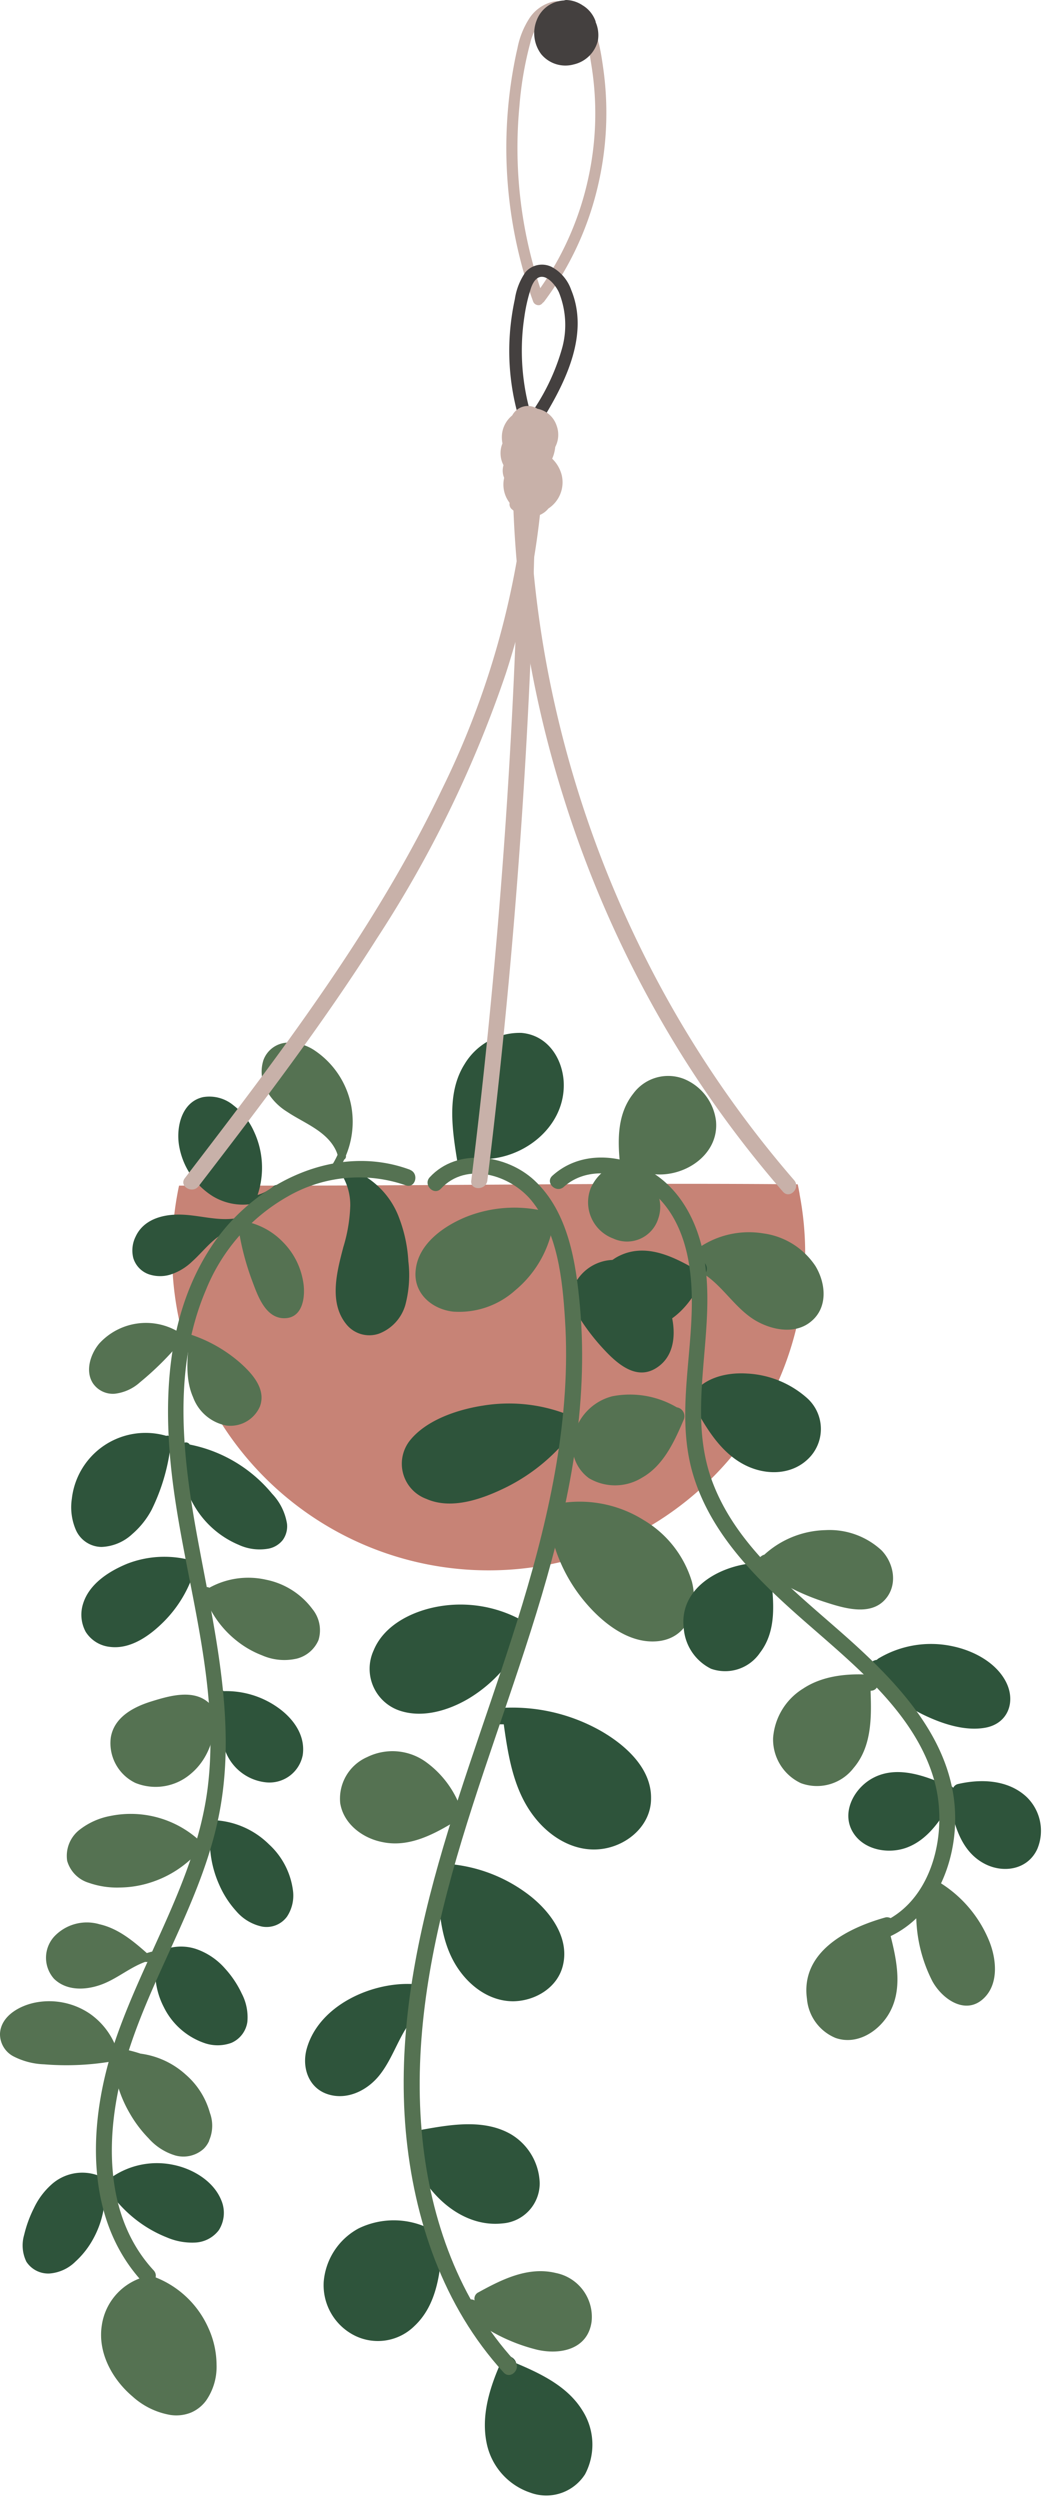<?xml version="1.0" encoding="UTF-8"?><svg xmlns="http://www.w3.org/2000/svg" xmlns:xlink="http://www.w3.org/1999/xlink" height="310.5" preserveAspectRatio="xMidYMid meet" version="1.0" viewBox="-0.0 -0.0 129.9 310.5" width="129.9" zoomAndPan="magnify"><g data-name="Layer 2"><g><g id="change1_1"><path d="M75,8.58c-.35-2.48-.77-5.49-2.71-7.24A4.18,4.18,0,0,0,68.82.19a4.86,4.86,0,0,0-3,2.06A10.48,10.48,0,0,0,64.32,6c-.32,1.37-.57,2.76-.78,4.16a56.36,56.36,0,0,0,2.05,25.29c.2.65.43,1.3.66,1.94a.72.72,0,0,0,.85.5.74.74,0,0,0,.37-.28.77.77,0,0,0,.22-.22,38.38,38.38,0,0,0,6.47-13.62A39.71,39.71,0,0,0,75,8.58ZM73.13,22.12a37.64,37.64,0,0,1-5.6,13.13l-.37.54a54.91,54.91,0,0,1-2.59-22.62,43.51,43.51,0,0,1,1.35-7.86,6,6,0,0,1,1.77-3.07,2.64,2.64,0,0,1,2.78-.47c2.21,1,2.67,3.91,3,6.05A37.61,37.61,0,0,1,73.13,22.12Z" fill="#c8b1a9"/></g><g id="change2_1"><path d="M71,36a5.16,5.16,0,0,0-2.41-2.84,2.71,2.71,0,0,0-3.28.66A7.84,7.84,0,0,0,64,37.15a30.86,30.86,0,0,0-.62,4.28,29.81,29.81,0,0,0,.89,9.68.78.78,0,0,0,1.51-.42,28.43,28.43,0,0,1-.91-7.57,27.62,27.62,0,0,1,.31-3.75A20.85,20.85,0,0,1,66,35.79c.22-.64.67-1.5,1.48-1.4s1.64,1.14,2,1.93a10.82,10.82,0,0,1,.41,6.86,26.6,26.6,0,0,1-3.44,7.53.79.79,0,0,0,1.36.8C70.52,47,73.19,41.3,71,36Z" fill="#44403f"/></g><g id="change3_1"><path d="M99.39,148.26c-.07-.39-.14-.77-.23-1.16-10.42-.1-20.84-.07-31.26,0-10.67.06-21.35.15-32,.16q-6.82,0-13.64,0c-.09.38-.16.76-.23,1.15a39.78,39.78,0,0,0-.64,7.12,39.35,39.35,0,1,0,78-7.22Z" fill="#c78376"/></g><g id="change4_1"><path d="M43,143.53a.47.47,0,0,1-.22.5,10.29,10.29,0,0,1-.86,1.51.51.51,0,0,1-.68.18.5.5,0,0,1-.18-.68,10.54,10.54,0,0,0,.9-1.6,3.5,3.5,0,0,0-.2-.54c-1.16-2.45-4-3.41-6.1-4.83A7.35,7.35,0,0,1,33,135.19a4.75,4.75,0,0,1-.25-3.53,3.31,3.31,0,0,1,2.81-2.15,5.71,5.71,0,0,1,3.68,1.05,10.7,10.7,0,0,1,4.41,6.73A10.92,10.92,0,0,1,43,143.53Z" fill="#557252"/></g><g id="change5_1"><path d="M50.39,162.07a5.42,5.42,0,0,1-3.29,3.58,3.67,3.67,0,0,1-4-1.11c-2.27-2.72-1.22-6.59-.42-9.65a19.55,19.55,0,0,0,.86-5.14,7.21,7.21,0,0,0-1-3.75,8,8,0,0,0-1.11-.14c-.63,0-.64-1,0-1l.59,0a.45.45,0,0,1,.11-.17.5.5,0,0,1,.71,0l.3.39a10.21,10.21,0,0,1,6.5,6.26,17.79,17.79,0,0,1,1.12,5.31A14.49,14.49,0,0,1,50.39,162.07Z" fill="#2e543b"/></g><g id="change5_2"><path d="M34.71,148a6,6,0,0,1-.8.61,7.27,7.27,0,0,1-7.54-.08,9.22,9.22,0,0,1-4.14-6.43c-.31-2.27.41-5.24,3-5.83a4.68,4.68,0,0,1,3.77,1,8.46,8.46,0,0,1,2.55,3.22,10.63,10.63,0,0,1,.47,7.93,5.36,5.36,0,0,0,2-1.09.5.5,0,0,1,.7,0A.48.48,0,0,1,34.71,148Z" fill="#2e543b"/></g><g id="change5_3"><path d="M29.58,152.68c-2.46.1-4,2.5-5.69,4a7,7,0,0,1-2.7,1.63,4.39,4.39,0,0,1-2.73-.05,3.09,3.09,0,0,1-1.89-2,3.86,3.86,0,0,1,.29-2.67c.92-2,3.08-2.69,5.12-2.73,2.41-.06,4.8.82,7.21.48a.5.5,0,0,1,.61.35h0A.51.51,0,0,1,29.58,152.68Z" fill="#2e543b"/></g><g id="change4_2"><path d="M35.41,163.73c-2.43.06-3.39-2.85-4.08-4.69a32.64,32.64,0,0,1-1.68-6.44h0a.5.5,0,1,1,0-1h0a.43.43,0,0,1,.26-.18.51.51,0,0,1,.6.3,8.89,8.89,0,0,1,4.66,2.55,9.06,9.06,0,0,1,2.5,4.83C38,160.83,37.75,163.67,35.41,163.73Z" fill="#557252"/></g><g id="change4_3"><path d="M23.27,165.68l-.45.55a.34.34,0,0,1-.05.14.55.55,0,0,1-.24.21,37.39,37.39,0,0,1-5.12,5.1,5.64,5.64,0,0,1-3.14,1.43,3,3,0,0,1-2.72-1.3c-1-1.54-.29-3.66.79-4.94a7.87,7.87,0,0,1,9.85-1.44l.37-.44a.5.5,0,0,1,.7,0A.51.51,0,0,1,23.27,165.68Z" fill="#557252"/></g><g id="change4_4"><path d="M32.31,174.69a4,4,0,0,1-4.17,2.37A5.51,5.51,0,0,1,24,173.54c-.94-2.13-.74-4.55-.53-6.81l-.06,0a.5.5,0,1,1,.2-1,17.91,17.91,0,0,1,6.29,3.58C31.36,170.62,33.11,172.54,32.31,174.69Z" fill="#557252"/></g><g id="change5_4"><path d="M21.63,179.17a.52.52,0,0,1-.41.36l-.06.39a24.48,24.48,0,0,1-2.32,7.62,10.47,10.47,0,0,1-2.4,3,5.93,5.93,0,0,1-3.82,1.6,3.53,3.53,0,0,1-3.17-2.07,7.11,7.11,0,0,1-.52-3.92,9.22,9.22,0,0,1,11.74-7.81.45.45,0,0,1,.3,0,.47.47,0,0,1,.28.21h0A.5.5,0,0,1,21.63,179.17Z" fill="#2e543b"/></g><g id="change5_5"><path d="M35.15,191.28a3,3,0,0,1-1.67,1.05,6.22,6.22,0,0,1-3.82-.46,11.6,11.6,0,0,1-5.6-5,11.36,11.36,0,0,1-1.5-6.62L22,180.2a.5.5,0,0,1,.14-1l.64.08a.53.53,0,0,1,.8.14,17.7,17.7,0,0,1,10.25,6.12,7,7,0,0,1,1.85,3.74A2.92,2.92,0,0,1,35.15,191.28Z" fill="#2e543b"/></g><g id="change5_6"><path d="M24.39,194.28a15.32,15.32,0,0,1-4,7.11c-1.73,1.74-4.15,3.5-6.74,3.16a4.06,4.06,0,0,1-3-1.87,4.48,4.48,0,0,1-.31-3.53c.77-2.44,3.21-4,5.48-4.93a12.76,12.76,0,0,1,7.58-.51.75.75,0,0,1,.18.08A.51.51,0,0,1,24.39,194.28Z" fill="#2e543b"/></g><g id="change5_7"><path d="M36.44,235a4.75,4.75,0,0,1-.76,3.05,3.15,3.15,0,0,1-3.12,1.24,5.82,5.82,0,0,1-3.2-1.92,12,12,0,0,1-2.1-3.25A13.29,13.29,0,0,1,26.19,227a.5.5,0,0,1,.24-.93,10.4,10.4,0,0,1,7,3A9.4,9.4,0,0,1,36.44,235Z" fill="#2e543b"/></g><g id="change5_8"><path d="M37.63,218a4.21,4.21,0,0,1-4.53,3.38,6.08,6.08,0,0,1-4.93-3.51,14.75,14.75,0,0,1-1.24-6.76.51.51,0,0,1-.49-.5.51.51,0,0,1,.49-.5h0a.51.51,0,0,1,.86-.06,11.09,11.09,0,0,1,6.7,2C36.47,213.43,38,215.55,37.63,218Z" fill="#2e543b"/></g><g id="change4_5"><path d="M39.59,203.71A4,4,0,0,1,36.93,206a6.89,6.89,0,0,1-4.36-.4,11.8,11.8,0,0,1-3.14-1.8,12.47,12.47,0,0,1-4.16-6,.49.49,0,0,1,.28-.64.53.53,0,0,1,.47.05,10,10,0,0,1,7.06-1,9.51,9.51,0,0,1,5.76,3.65A4.16,4.16,0,0,1,39.59,203.71Z" fill="#557252"/></g><g id="change4_6"><path d="M23.7,220.33a6.7,6.7,0,0,1-6.87,1.12,5.48,5.48,0,0,1-3.06-5.62c.4-2.55,2.83-3.82,5.06-4.51s5.39-1.63,7.31.36l0,0a.45.45,0,0,1,.55.42C27,215.1,26.09,218.36,23.7,220.33Z" fill="#557252"/></g><g id="change4_7"><path d="M25.65,228.69c-.12.17-.24.35-.37.52a.52.52,0,0,1-.54.67,13.41,13.41,0,0,1-6,3.93,12.94,12.94,0,0,1-3.86.63,10.58,10.58,0,0,1-3.83-.58,4,4,0,0,1-2.7-2.73,4.1,4.1,0,0,1,1.51-3.84,8.86,8.86,0,0,1,3.86-1.74,12.66,12.66,0,0,1,10.92,2.92l.19-.26a.51.51,0,0,1,.68-.2A.49.49,0,0,1,25.65,228.69Z" fill="#557252"/></g><g id="change4_8"><path d="M18.94,243.39l-.32.09a.52.52,0,0,1-.56.19c-2,.73-3.6,2.18-5.59,2.87s-4.26.7-5.76-.77a3.92,3.92,0,0,1,0-5.21A5.57,5.57,0,0,1,12.36,239c2.31.52,4.16,2.05,5.89,3.58l.52-.15C19.39,242.26,19.56,243.24,18.94,243.39Z" fill="#557252"/></g><g id="change5_9"><path d="M30.75,251.12a3.35,3.35,0,0,1-2,2.62,5,5,0,0,1-3.39,0,8.85,8.85,0,0,1-5-4.45,9.56,9.56,0,0,1-.8-6.64.44.44,0,0,1,.5-.35,5.94,5.94,0,0,1,4.33-.22,8.42,8.42,0,0,1,3.59,2.43,12.44,12.44,0,0,1,2.07,3.1A6.33,6.33,0,0,1,30.75,251.12Z" fill="#2e543b"/></g><g id="change4_9"><path d="M26,265.85h0s0,0,0,.05a3.22,3.22,0,0,1-.69,1,3.76,3.76,0,0,1-3.52.82,7.19,7.19,0,0,1-3.32-2.13,15.31,15.31,0,0,1-2.31-3.05A15.6,15.6,0,0,1,14.18,257a.62.62,0,0,1-.18-.37c0-.12,0-.23-.05-.34a1,1,0,0,1-.3-.21,33.79,33.79,0,0,1-8.16.32,9,9,0,0,1-3.72-.94A3.12,3.12,0,0,1,0,252.57c.13-2.22,2.5-3.48,4.43-3.85a9,9,0,0,1,6.72,1.38,9,9,0,0,1,3.31,4.27,16.66,16.66,0,0,1,3,.7,10.37,10.37,0,0,1,5.63,2.61,9.71,9.71,0,0,1,3,4.74A4.59,4.59,0,0,1,26,265.85Z" fill="#557252"/></g><g id="change5_10"><path d="M12.91,270.49a.48.48,0,0,0-.49-.36.52.52,0,0,0,.06.19c.16.33.34.66.53,1A7.6,7.6,0,0,0,12.91,270.49Z" fill="#2e543b"/></g><g id="change5_11"><path d="M12.91,270.49a.48.48,0,0,0-.49-.36.52.52,0,0,0,.06.19c.16.33.34.66.53,1A7.6,7.6,0,0,0,12.91,270.49Z" fill="#2e543b"/></g><g id="change5_12"><path d="M27.2,277a3.91,3.91,0,0,1-3,1.54,7.93,7.93,0,0,1-3.43-.63,15.56,15.56,0,0,1-3.33-1.81A16,16,0,0,1,13,271.29a7.6,7.6,0,0,0-.1-.8.48.48,0,0,0-.49-.36c0-.48.66-.82.92-.31q.18.36.39.72a9.9,9.9,0,0,1,7.85-1.65c2.4.49,4.94,2,5.91,4.33A4,4,0,0,1,27.2,277Z" fill="#2e543b"/></g><g id="change5_13"><path d="M11.56,278.13a10.77,10.77,0,0,1-2.17,2.76,5.14,5.14,0,0,1-3.22,1.49,3.24,3.24,0,0,1-2.89-1.46A4.62,4.62,0,0,1,3,277.59a15.18,15.18,0,0,1,1.22-3.34,9.12,9.12,0,0,1,2.12-2.87,5.72,5.72,0,0,1,5.84-1.18l.12-.06h.12a.52.52,0,0,0,.06.19c.16.33.34.66.53,1A11.82,11.82,0,0,1,11.56,278.13Z" fill="#2e543b"/></g><g id="change4_10"><path d="M26.92,293.72a7.35,7.35,0,0,1-1.29,4.43,4.54,4.54,0,0,1-1.9,1.51,4.91,4.91,0,0,1-2.55.29,9.36,9.36,0,0,1-4.7-2.29c-2.52-2.13-4.34-5.43-3.83-8.81a7.34,7.34,0,0,1,4.92-5.93.48.48,0,0,1,.61-.43,8,8,0,0,1,1.08.34,12,12,0,0,1,6.64,6.31A11.13,11.13,0,0,1,26.92,293.72Z" fill="#557252"/></g><g id="change4_11"><path d="M51,145.3c-9.14-3.42-19.29,1.53-24.51,9.21-6.19,9.1-6.31,20.69-4.8,31.18,1.74,12.1,5.7,24.22,4.1,36.58C24.31,233.44,17.87,243,14.3,253.53c-3.29,9.68-4,21.84,3.39,29.87.87.94,2.27-.47,1.41-1.41-6.35-6.87-6-17.22-3.59-25.66,2.9-10.18,9-19.18,11.41-29.52,2.71-11.47,0-23.08-2.11-34.39-2-10.55-3.57-21.95.77-32.16a23.4,23.4,0,0,1,10.15-11.63,17.73,17.73,0,0,1,14.7-1.41c1.2.45,1.72-1.47.53-1.92Z" fill="#557252"/></g><g id="change5_14"><path d="M58.79,143.89c.1,1.19-1.73,1.66-1.93.44-.64-3.94-1.37-8.58.89-12.16a8,8,0,0,1,7.06-3.88c3.12.26,5,2.93,5.25,5.9C70.5,140.2,64.39,144.62,58.79,143.89Z" fill="#2e543b"/></g><g id="change4_12"><path d="M68.84,151.58a13.57,13.57,0,0,1-4.79,8.68,10.43,10.43,0,0,1-7.73,2.65c-2.7-.31-5-2.35-4.64-5.22.35-3.24,3.53-5.44,6.3-6.56a16.22,16.22,0,0,1,9.64-.71A1.06,1.06,0,0,1,68.84,151.58Z" fill="#557252"/></g><g id="change5_15"><path d="M81.86,169.72c-2.62,1.95-5.13-.31-6.9-2.23a26.59,26.59,0,0,1-4.8-7.31c-.48-1.08,1-2,1.59-1.21a5.51,5.51,0,0,1,6.38-2.19c2.5.79,4.13,3.08,5,5.45S84.22,168,81.86,169.72Z" fill="#2e543b"/></g><g id="change5_16"><path d="M71.6,177.3A23.48,23.48,0,0,1,63,184.69c-2.93,1.45-6.82,2.89-10,1.48A4.65,4.65,0,0,1,51,178.86c2.07-2.53,5.92-3.79,9-4.27a20,20,0,0,1,10.28,1,.93.93,0,0,1,.37.23C71.42,175.85,72.14,176.57,71.6,177.3Z" fill="#2e543b"/></g><g id="change4_13"><path d="M81.74,203.85c-3.55.34-6.8-2.26-8.95-4.79a20,20,0,0,1-4.57-10.13,1,1,0,0,1,.28-.88.88.88,0,0,1,.64-1.25,15,15,0,0,1,10.87,2,13.34,13.34,0,0,1,6,7.66C86.86,199.77,85.51,203.49,81.74,203.85Z" fill="#557252"/></g><g id="change5_17"><path d="M80.93,223.39c0,3.24-2.77,5.7-5.84,6.22-3.45.59-6.67-1.32-8.72-4-2.53-3.28-3.19-7.45-3.75-11.44l-.79,0c-1.28.11-1.27-1.88,0-2A22.34,22.34,0,0,1,74.71,215C77.72,216.73,81,219.62,80.93,223.39Z" fill="#2e543b"/></g><g id="change5_18"><path d="M65.45,202.58A17.52,17.52,0,0,1,58.21,211c-2.51,1.47-5.73,2.44-8.59,1.45A5.48,5.48,0,0,1,46.44,205c1.31-3.21,4.9-4.93,8.14-5.48a15.83,15.83,0,0,1,10.36,1.77.92.92,0,0,1,.42.46A.78.78,0,0,1,65.45,202.58Z" fill="#2e543b"/></g><g id="change4_14"><path d="M57.64,225.53c.13.79-.78,1.21-1.44.92-2.62,1.57-5.54,3-8.65,2.35-2.46-.47-4.85-2.25-5.26-4.84a5.63,5.63,0,0,1,3.35-5.72,7.11,7.11,0,0,1,7.21.54,12.18,12.18,0,0,1,4.09,5A1,1,0,0,1,57.64,225.53Z" fill="#557252"/></g><g id="change5_19"><path d="M70,244c-.61,2.83-3.43,4.53-6.2,4.57-3.11,0-5.74-2.1-7.25-4.68-1.86-3.18-2-7-2.17-10.56a1.07,1.07,0,0,1,.06-.41.94.94,0,0,1,.84-1.44A19,19,0,0,1,66,235.56C68.45,237.53,70.75,240.65,70,244Z" fill="#2e543b"/></g><g id="change5_20"><path d="M52.34,249.72c-2.54,2.1-3.17,5.56-5.2,8.07-1.5,1.86-4,3.11-6.41,2.32s-3.25-3.38-2.59-5.69c1.5-5.25,7.83-8.16,12.91-8a1,1,0,0,1,.69,1.72A.94.94,0,0,1,52.34,249.72Z" fill="#2e543b"/></g><g id="change5_21"><path d="M67.09,271.16a5,5,0,0,1-4.63,5c-5.89.64-11-5.18-11.8-10.59a1.07,1.07,0,0,1,1.7-1,.77.77,0,0,1,.27-.08c3.54-.63,7.6-1.3,10.89.6A7.32,7.32,0,0,1,67.09,271.16Z" fill="#2e543b"/></g><g id="change5_22"><path d="M55,278.63c-.27,3.64-.67,7.64-3.49,10.28a6.47,6.47,0,0,1-7.5,1.14,7,7,0,0,1-3.77-6.66,8.3,8.3,0,0,1,4.32-6.6,10,10,0,0,1,8.78,0,.79.79,0,0,1,.49.93A.9.9,0,0,1,55,278.63Z" fill="#2e543b"/></g><g id="change4_15"><path d="M73.54,288.35c-.46,3.43-3.85,4.17-6.77,3.5a22.06,22.06,0,0,1-9-4.6c-.93-.77.27-2.05,1.23-1.53a.87.87,0,0,1,.47-1c2.95-1.62,6.19-3.24,9.64-2.4A5.56,5.56,0,0,1,73.54,288.35Z" fill="#557252"/></g><g id="change5_23"><path d="M72.73,307.31a5.72,5.72,0,0,1-6.81,2.29,8.21,8.21,0,0,1-5.37-5.89c-.84-3.61.35-7.27,1.83-10.55.42-.94,1.62-.46,1.79.37,3.11,1.31,6.39,2.89,8.22,5.85A7.88,7.88,0,0,1,72.73,307.31Z" fill="#2e543b"/></g><g id="change4_16"><path d="M52.51,265.66c-1.14-11.09.71-22.12,3.65-32.8,6.39-23.11,18.1-45.89,15.94-70.51-.49-5.48-1.43-11.81-5.68-15.75-3.46-3.2-9.57-4.09-13-.38-.87.94.53,2.35,1.4,1.41,3.17-3.41,8.64-1.69,11.25,1.49,3.26,4,3.85,9.79,4.16,14.73.78,12-1.84,24-5.3,35.42-6.45,21.32-16.5,42.63-14.49,65.45,1,10.94,4.65,21.73,12.14,29.93.87,1,2.27-.46,1.41-1.4C57.09,285.7,53.54,275.72,52.51,265.66Z" fill="#557252"/></g><g id="change4_17"><path d="M79.93,146.1a4.44,4.44,0,0,1,1.9,5.24,4.07,4.07,0,0,1-5.6,2.49,4.8,4.8,0,0,1-2.81-6.22,5.5,5.5,0,0,1,3.64-3.15c-.3-3-.3-6.16,1.67-8.64A5.38,5.38,0,0,1,85,134a6.49,6.49,0,0,1,4,5.2c.46,4.55-4.65,7.52-8.68,6.46A1,1,0,0,1,79.93,146.1Z" fill="#557252"/></g><g id="change4_18"><path d="M100.85,164.11c-2,1.7-5,1.1-7.11-.2-2.51-1.58-4-4.35-6.54-5.86a.92.92,0,0,1-.47-1c-.7-.18-1.21-1-.5-1.6a11,11,0,0,1,8.62-2.26,9.26,9.26,0,0,1,6.51,4.05C102.67,159.4,102.93,162.38,100.85,164.11Z" fill="#557252"/></g><g id="change5_24"><path d="M87.78,158c-1.24,2.75-3,5.56-6,6.69a6.11,6.11,0,0,1-7-2.14c-1.67-2.47-.19-5.47,2.31-6.62,3-1.4,6.09-.1,8.79,1.41l.15-.34C86.58,155.83,88.29,156.85,87.78,158Z" fill="#2e543b"/></g><g id="change5_25"><path d="M100.8,180.84c-2.09,2.4-5.5,2.49-8.19,1.13s-4.41-3.93-5.87-6.51A1.07,1.07,0,0,1,85.6,174c1.28-2.72,4.44-3.58,7.24-3.4a12.15,12.15,0,0,1,7.43,3A5.15,5.15,0,0,1,100.8,180.84Z" fill="#2e543b"/></g><g id="change4_19"><path d="M85,176.31c-1.16,2.71-2.51,5.72-5.2,7.23a6.37,6.37,0,0,1-6.59.06,5,5,0,0,1-1.78-5.67,6.58,6.58,0,0,1,4.7-4.51,11.48,11.48,0,0,1,8,1.38A1.11,1.11,0,0,1,85,176.31Z" fill="#557252"/></g><g id="change4_20"><path d="M110.05,198.64c-1.87,2.13-5.19,1.09-7.48.35a28.23,28.23,0,0,1-7.93-4,1.07,1.07,0,0,1,.37-1.89,11.69,11.69,0,0,1,7.58-3.05,9.51,9.51,0,0,1,7,2.52C111.13,194.17,111.62,196.86,110.05,198.64Z" fill="#557252"/></g><g id="change5_26"><path d="M94.48,205.27a5.24,5.24,0,0,1-6.09,2A6.12,6.12,0,0,1,85,202.3c-.67-5.31,5-8.14,9.55-8.2a1,1,0,0,1,1,1.17.89.89,0,0,1,.29.56C96.18,199,96.57,202.54,94.48,205.27Z" fill="#2e543b"/></g><g id="change4_21"><path d="M108.22,210a.53.53,0,0,1,0,.13c.12,3.27.13,6.83-2.11,9.46a5.75,5.75,0,0,1-6.55,1.89,6,6,0,0,1-3.46-5.6,7.88,7.88,0,0,1,3.72-6.14c2.44-1.62,5.52-1.91,8.37-1.73C109.46,208.08,109.47,210,108.22,210Z" fill="#557252"/></g><g id="change5_27"><path d="M128.94,229.66c-1.2,2.61-4.3,3.07-6.66,1.77-2.72-1.49-3.61-4.53-4.19-7.38-1.29,2.22-2.86,4.47-5.32,5.41-2.22.85-5.2.38-6.61-1.67-1.66-2.41-.17-5.45,2.1-6.81,2.91-1.74,6.37-.57,9.23.69a1.08,1.08,0,0,1,1,.39.88.88,0,0,1,.62-.48c2.87-.66,6.18-.52,8.46,1.57A5.84,5.84,0,0,1,128.94,229.66Z" fill="#2e543b"/></g><g id="change5_28"><path d="M122.59,214.57c-2.62.52-5.59-.5-7.91-1.64a18,18,0,0,1-6.4-5.36c-.51-.67,0-1.32.72-1.41a.85.85,0,0,1,.2-.17,12.71,12.71,0,0,1,9.24-1.51c2.57.54,5.36,2,6.6,4.4S125.37,214,122.59,214.57Z" fill="#2e543b"/></g><g id="change4_22"><path d="M122.37,248.12c-2.27,2.29-5.25.2-6.48-2.06a18.28,18.28,0,0,1-1.9-10.2,1.09,1.09,0,0,1,1.43-.9,1,1,0,0,1,1.44-1.11,15.34,15.34,0,0,1,6.09,7.2C123.84,243.22,124.19,246.29,122.37,248.12Z" fill="#557252"/></g><g id="change4_23"><path d="M110.31,250.42c-1.37,2.08-3.92,3.58-6.43,2.71a5.78,5.78,0,0,1-3.57-4.86c-.81-5.84,5-8.79,9.77-10.12a1,1,0,0,1,.53,1.92h0C111.47,243.42,112.35,247.31,110.31,250.42Z" fill="#557252"/></g><g id="change4_24"><path d="M118.71,224.91c-.42-8.52-6.54-15.27-12.53-20.72-6.49-5.89-14.32-11.51-17.57-20-3.58-9.33.8-19.29-1.26-28.84C86.4,151,84,146.88,79.8,144.94c-3.63-1.69-8-1.72-11.11,1.07-1,.86.45,2.26,1.4,1.4,2.54-2.28,6.31-2,9.18-.53,3.53,1.84,5.41,5.37,6.2,9.16,1.86,9-2,18.26.71,27.2,2.43,8,8.87,13.83,15,19.15,5.95,5.19,12.85,11,15,18.92,1.79,6.59-.44,15.71-7.69,17.9a1,1,0,0,0,.53,1.92C115.85,239.06,119.05,231.61,118.71,224.91Z" fill="#557252"/></g><g id="change1_2"><path d="M65.1,63.77a105.53,105.53,0,0,1-10.18,34.3c-5.31,11.13-12.09,21.49-19.3,31.46-4.12,5.68-8.38,11.24-12.64,16.8-.78,1,.94,2,1.71,1,7.69-10,15.4-20.09,22.17-30.78a145.59,145.59,0,0,0,16-32.84,97.86,97.86,0,0,0,4.28-19.95C67.22,62.5,65.24,62.51,65.1,63.77Z" fill="#c8b1a9"/></g><g id="change1_3"><path d="M98.72,146.59A134.45,134.45,0,0,1,79.26,117,136.34,136.34,0,0,1,68.08,83.26a132.45,132.45,0,0,1-2.26-20c0-1.27-2-1.28-2,0A136.38,136.38,0,0,0,70,98.87,138.71,138.71,0,0,0,85.1,131.61,135.53,135.53,0,0,0,97.31,148C98.15,149,99.55,147.55,98.72,146.59Z" fill="#c8b1a9"/></g><g id="change1_4"><path d="M64.58,62.25q-.61,33.06-3.93,66-.93,9.21-2.07,18.38c-.16,1.26,1.83,1.25,2,0Q64.62,113.8,66,80.74q.39-9.24.56-18.49A1,1,0,0,0,64.58,62.25Z" fill="#c8b1a9"/></g><g id="change1_5"><path d="M69.84,59.07a4.32,4.32,0,0,0-1.2-2.1,4.23,4.23,0,0,0,.24-.68,4.76,4.76,0,0,0,.14-.77,3.28,3.28,0,0,0,.17-2.66,3.13,3.13,0,0,0-2.39-2.09l-.13-.08a2.21,2.21,0,0,0-3,.91,3.48,3.48,0,0,0-1.27,2.34,3.94,3.94,0,0,0,.06,1.14,3,3,0,0,0-.24,1.19,3.13,3.13,0,0,0,.37,1.51,2.28,2.28,0,0,0,.08,1.57,3.73,3.73,0,0,0,.68,3.11.82.82,0,0,0,.31.82,3.39,3.39,0,0,0,1.56.75,2.3,2.3,0,0,0,.59.13,2.72,2.72,0,0,0,2.36-1A3.89,3.89,0,0,0,69.84,59.07Z" fill="#c8b1a9"/></g><g id="change2_2"><path d="M74.33,5a4,4,0,0,1-3,3,3.9,3.9,0,0,1-4.07-1.29,4.35,4.35,0,0,1-.54-4.21A3.81,3.81,0,0,1,70.11.06.81.81,0,0,1,70.42,0a3.89,3.89,0,0,1,2,.66,3.77,3.77,0,0,1,1.62,2s0,.05,0,.08A4.07,4.07,0,0,1,74.33,5Z" fill="#44403f"/></g></g></g></svg>